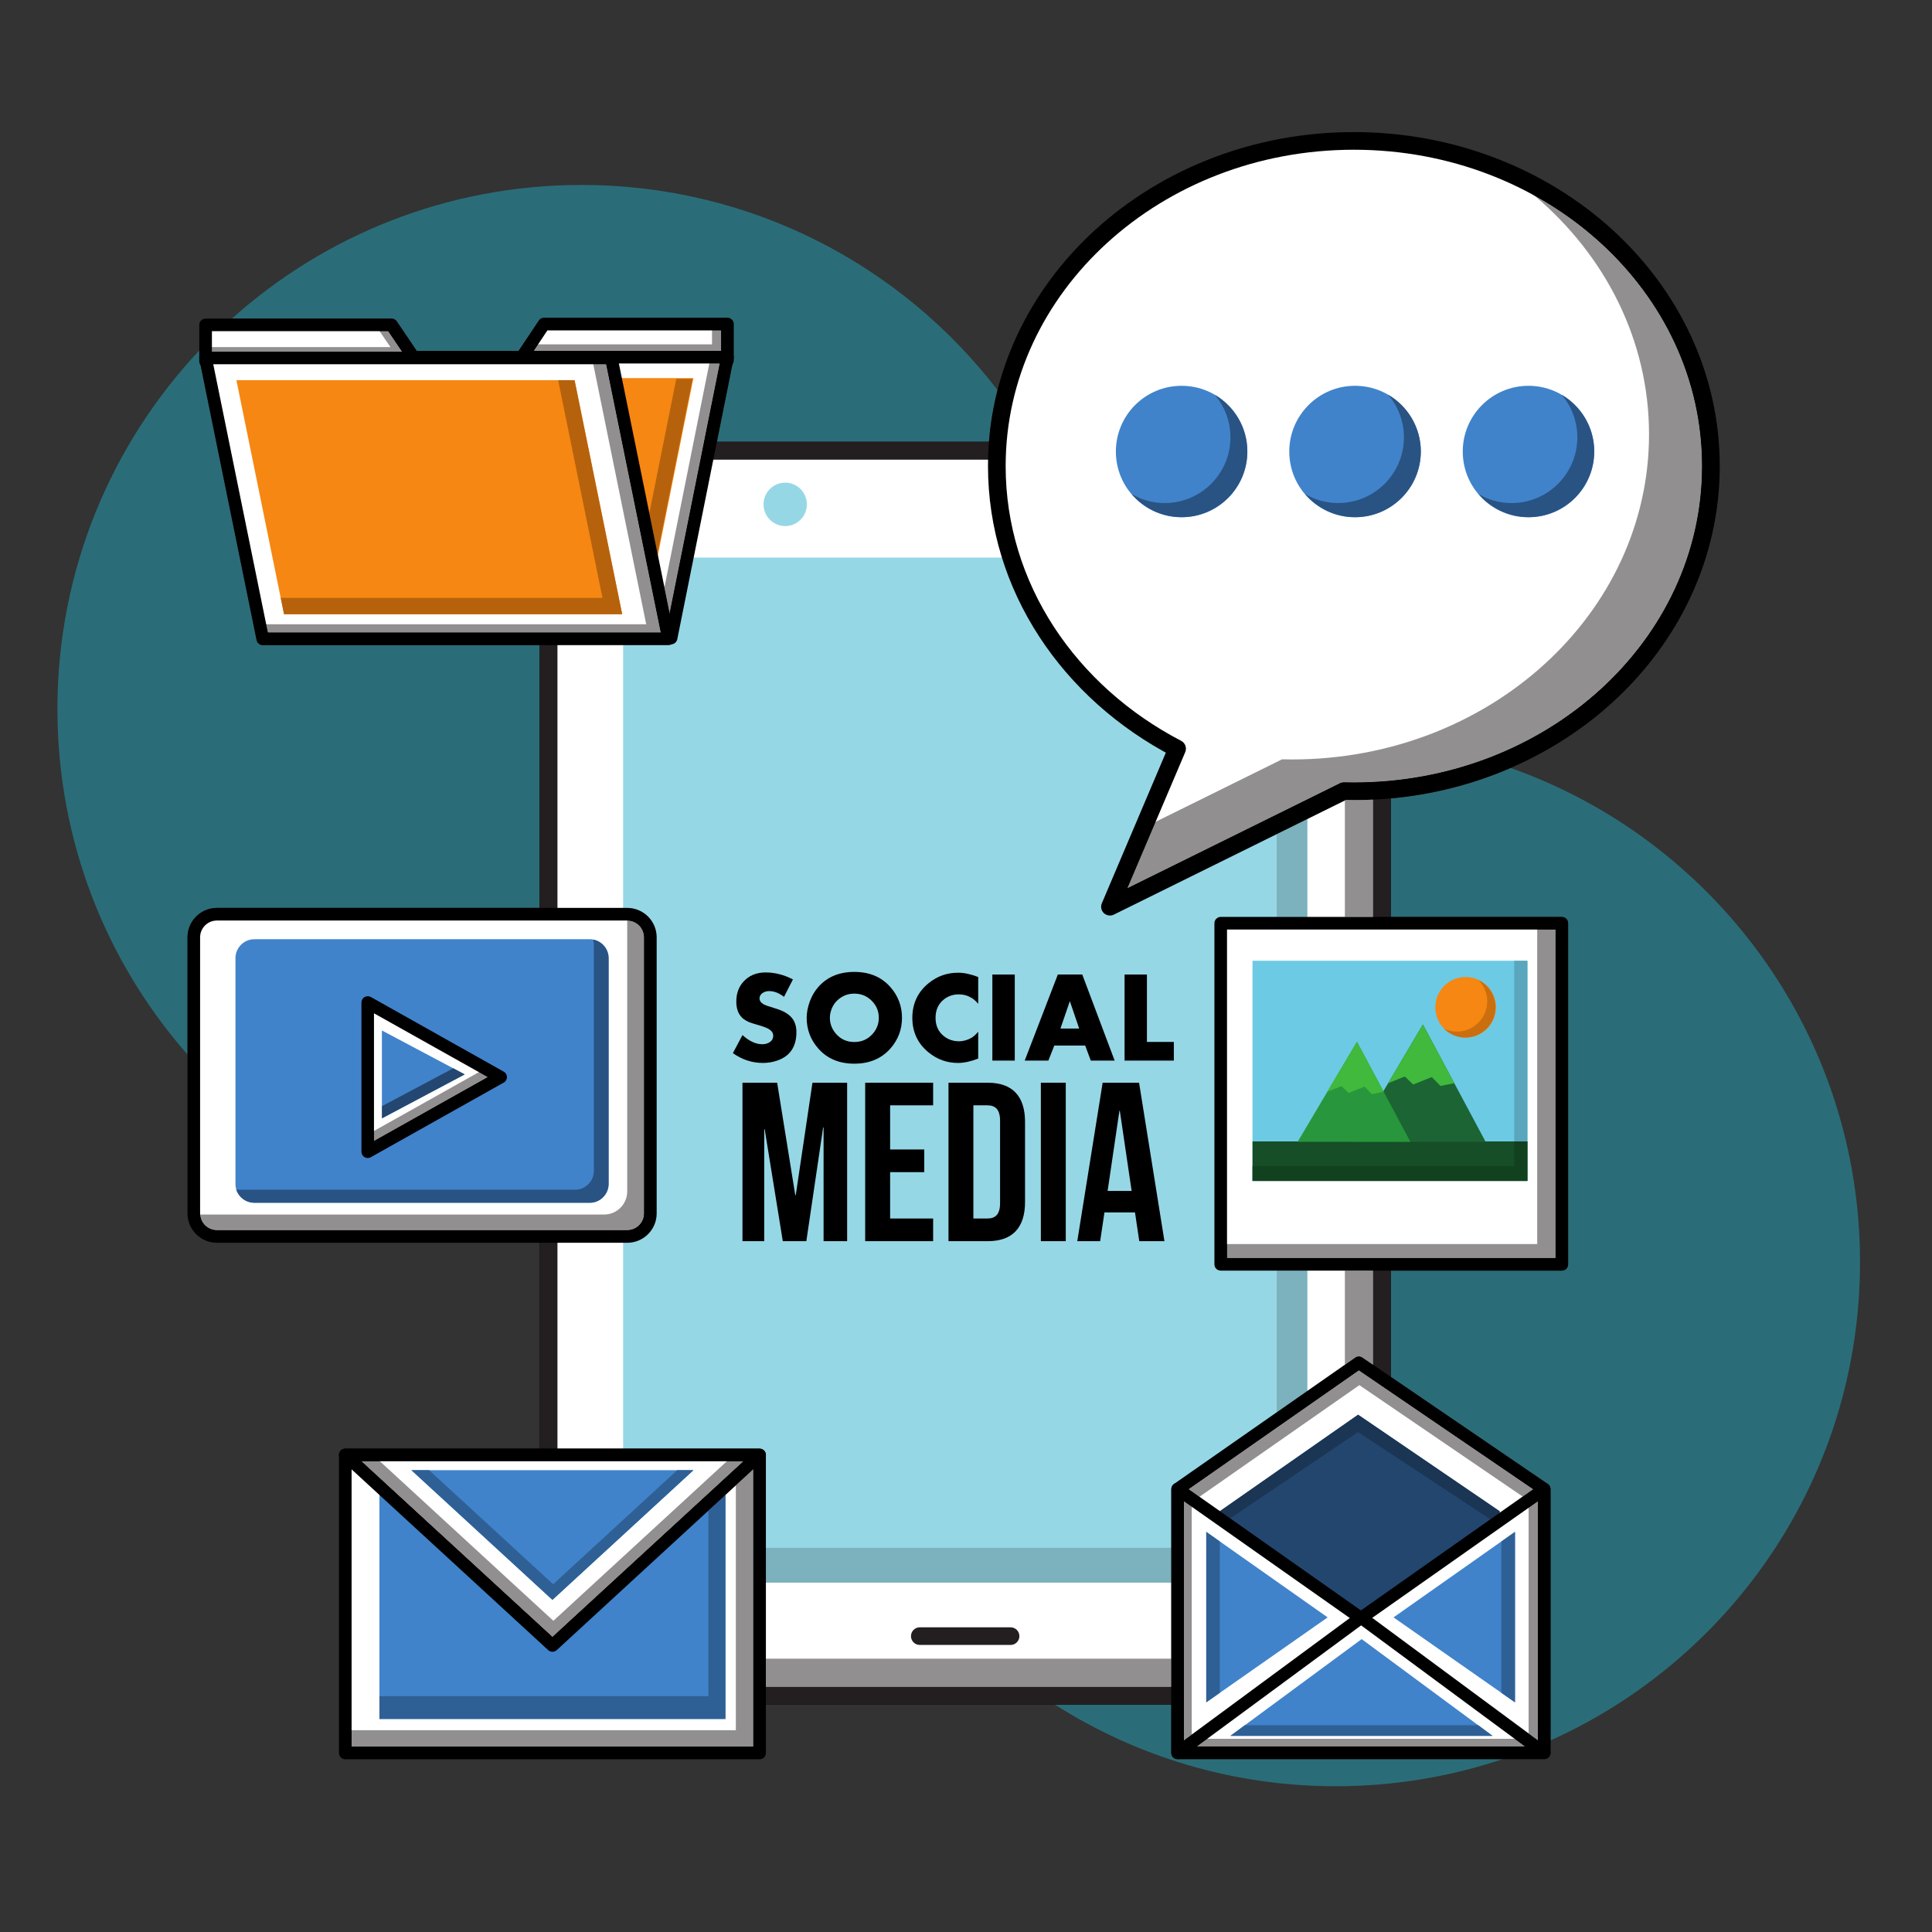 <?xml version="1.0" encoding="UTF-8"?>
<svg xmlns="http://www.w3.org/2000/svg" xmlns:xlink="http://www.w3.org/1999/xlink" width="150" zoomAndPan="magnify" viewBox="0 0 112.5 112.5" height="150" preserveAspectRatio="xMidYMid meet" version="1.0">
  <rect x="0" y="0" width="112.5" height="112.5" fill="#333333" stroke="none"/>
  <defs>
    <clipPath id="789284ad3e">
      <path d="M 3.199 10 L 59 10 L 59 62 L 3.199 62 Z M 3.199 10 " clip-rule="nonzero"></path>
    </clipPath>
    <clipPath id="d8fe310bf0">
      <path d="M 61 44 L 108.48 44 L 108.48 104.008 L 61 104.008 Z M 61 44 " clip-rule="nonzero"></path>
    </clipPath>
    <clipPath id="f3a41e366e">
      <path d="M 57 7.688 L 101 7.688 L 101 54 L 57 54 Z M 57 7.688 " clip-rule="nonzero"></path>
    </clipPath>
  </defs>
  <g clip-path="url(#789284ad3e)">
    <path fill="#2a6d78" d="M 10.918 61.406 C 6.203 56.035 3.344 48.992 3.344 41.285 C 3.344 33.207 6.48 25.867 11.605 20.406 L 11.605 20.812 C 11.602 20.836 11.602 20.855 11.605 20.875 L 11.605 21.035 C 11.605 21.117 11.629 21.195 11.68 21.258 L 14.941 37.27 C 14.977 37.441 15.125 37.566 15.301 37.566 L 31.426 37.566 L 31.426 52.867 L 12.633 52.867 C 11.688 52.867 10.918 53.633 10.918 54.582 L 10.918 61.406 M 57.586 25.727 L 41.742 25.727 L 42.648 21.211 C 42.699 21.145 42.723 21.07 42.723 20.988 L 42.723 20.828 C 42.727 20.809 42.727 20.789 42.723 20.77 L 42.723 18.871 C 42.723 18.773 42.688 18.68 42.617 18.613 C 42.547 18.543 42.453 18.504 42.359 18.504 L 31.68 18.504 C 31.555 18.504 31.441 18.566 31.375 18.668 L 30.199 20.43 L 24.266 20.43 L 23.105 18.711 C 23.035 18.613 22.922 18.551 22.801 18.551 L 13.504 18.551 C 18.906 13.711 26.039 10.77 33.863 10.77 C 43.73 10.77 52.508 15.449 58.086 22.715 C 57.836 23.691 57.668 24.695 57.586 25.727 " fill-opacity="1" fill-rule="nonzero"></path>
  </g>
  <g clip-path="url(#d8fe310bf0)">
    <path fill="#2a6d78" d="M 77.785 104.012 C 71.762 104.012 66.148 102.266 61.418 99.254 L 68.207 99.254 L 68.207 102.062 C 68.207 102.066 68.207 102.066 68.207 102.066 C 68.207 102.07 68.207 102.07 68.207 102.07 C 68.207 102.203 68.285 102.328 68.402 102.391 C 68.406 102.391 68.406 102.391 68.406 102.391 C 68.41 102.391 68.41 102.391 68.41 102.391 C 68.41 102.391 68.41 102.395 68.41 102.395 C 68.438 102.406 68.461 102.414 68.488 102.422 C 68.492 102.422 68.492 102.422 68.492 102.422 C 68.492 102.422 68.492 102.422 68.496 102.422 C 68.52 102.426 68.547 102.43 68.574 102.43 C 68.574 102.43 68.574 102.43 68.578 102.43 L 87.508 102.43 C 84.453 103.457 81.188 104.012 77.785 104.012 M 90.285 101.344 L 90.285 86.711 C 90.285 86.582 90.219 86.465 90.109 86.398 L 80.98 80.172 L 80.98 73.988 L 90.945 73.988 C 91.043 73.988 91.137 73.949 91.207 73.883 C 91.273 73.812 91.312 73.719 91.312 73.621 L 91.312 53.758 C 91.312 53.664 91.273 53.566 91.207 53.5 C 91.137 53.43 91.043 53.391 90.945 53.391 L 80.98 53.391 L 80.98 46.492 C 83.457 46.266 85.812 45.652 87.965 44.719 C 99.816 48.906 108.309 60.211 108.309 73.496 C 108.309 85.898 100.91 96.57 90.285 101.344 " fill-opacity="1" fill-rule="nonzero"></path>
  </g>
  <path fill="#ffffff" d="M 80.469 95.75 C 80.469 97.402 79.137 98.742 77.496 98.742 L 34.91 98.742 C 33.27 98.742 31.938 97.402 31.938 95.75 L 31.938 29.227 C 31.938 27.578 33.27 26.238 34.91 26.238 L 77.496 26.238 C 79.137 26.238 80.469 27.578 80.469 29.227 L 80.469 95.75 " fill-opacity="1" fill-rule="nonzero"></path>
  <path fill="#000000" d="M 80.469 95.75 L 79.953 95.75 C 79.953 96.438 79.68 97.055 79.234 97.504 C 78.789 97.953 78.176 98.227 77.496 98.227 L 34.91 98.227 C 34.23 98.227 33.621 97.953 33.172 97.504 C 32.727 97.055 32.453 96.438 32.453 95.75 L 32.453 29.227 C 32.453 28.543 32.727 27.926 33.172 27.477 C 33.621 27.027 34.23 26.754 34.91 26.754 L 77.496 26.754 C 78.176 26.754 78.789 27.027 79.234 27.477 C 79.68 27.926 79.953 28.543 79.953 29.227 L 79.953 95.75 L 80.98 95.75 L 80.98 29.227 C 80.98 27.297 79.422 25.727 77.496 25.727 L 34.91 25.727 C 32.98 25.727 31.426 27.297 31.426 29.227 L 31.426 95.75 C 31.426 96.715 31.816 97.594 32.445 98.227 C 33.074 98.863 33.949 99.254 34.91 99.254 L 77.496 99.254 C 79.422 99.254 80.98 97.688 80.98 95.75 L 80.469 95.75 " fill-opacity="1" fill-rule="nonzero"></path>
  <path fill="#918f8f" d="M 68.207 98.227 L 44.598 98.227 L 44.598 96.586 L 68.207 96.586 L 68.207 98.227 M 79.953 79.473 L 79.328 79.043 C 79.266 79.004 79.195 78.98 79.121 78.98 C 79.047 78.98 78.977 79.004 78.914 79.047 L 78.312 79.465 L 78.312 73.988 L 79.953 73.988 L 79.953 79.473 M 79.953 53.391 L 78.312 53.391 L 78.312 46.613 L 78.371 46.586 C 78.527 46.586 78.68 46.59 78.836 46.59 C 79.211 46.59 79.586 46.578 79.953 46.562 L 79.953 53.391 " fill-opacity="1" fill-rule="nonzero"></path>
  <path fill="#231f20" d="M 77.496 26.238 L 77.496 25.727 L 34.91 25.727 C 32.98 25.727 31.426 27.297 31.426 29.227 L 31.426 95.75 C 31.426 96.715 31.816 97.594 32.445 98.227 C 33.074 98.863 33.949 99.254 34.91 99.254 L 77.496 99.254 C 79.422 99.254 80.98 97.688 80.98 95.75 L 80.98 29.227 C 80.98 27.297 79.422 25.727 77.496 25.727 L 77.496 26.754 C 78.176 26.754 78.789 27.027 79.234 27.477 C 79.68 27.926 79.953 28.543 79.953 29.227 L 79.953 95.75 C 79.953 96.438 79.68 97.055 79.234 97.504 C 78.789 97.953 78.176 98.227 77.496 98.227 L 34.91 98.227 C 34.23 98.227 33.621 97.953 33.172 97.504 C 32.727 97.055 32.453 96.438 32.453 95.75 L 32.453 29.227 C 32.453 28.543 32.727 27.926 33.172 27.477 C 33.621 27.027 34.23 26.754 34.91 26.754 L 77.496 26.754 L 77.496 26.238 " fill-opacity="1" fill-rule="nonzero"></path>
  <path fill="#96d7e6" d="M 76.121 89.695 C 76.121 91.055 75.027 92.156 73.68 92.156 L 38.727 92.156 C 37.379 92.156 36.285 91.055 36.285 89.695 L 36.285 34.926 C 36.285 33.566 37.379 32.465 38.727 32.465 L 73.68 32.465 C 75.027 32.465 76.121 33.566 76.121 34.926 L 76.121 89.695 " fill-opacity="1" fill-rule="nonzero"></path>
  <path fill="#7cb1be" d="M 68.207 92.156 L 44.598 92.156 L 44.598 90.129 L 68.207 90.129 L 68.207 92.156 M 74.344 82.234 L 74.344 73.988 L 76.121 73.988 L 76.121 80.996 L 74.344 82.234 M 76.121 53.391 L 74.344 53.391 L 74.344 48.574 L 76.121 47.695 L 76.121 53.391 " fill-opacity="1" fill-rule="nonzero"></path>
  <path fill="#96d7e6" d="M 46.984 29.367 C 46.984 30.066 46.422 30.633 45.723 30.633 C 45.023 30.633 44.461 30.066 44.461 29.367 C 44.461 28.672 45.023 28.105 45.723 28.105 C 46.422 28.105 46.984 28.672 46.984 29.367 " fill-opacity="1" fill-rule="nonzero"></path>
  <path fill="#231f20" d="M 53.559 95.785 L 58.848 95.785 C 59.129 95.785 59.359 95.555 59.359 95.273 C 59.359 94.988 59.129 94.758 58.848 94.758 L 53.559 94.758 C 53.273 94.758 53.047 94.988 53.047 95.273 C 53.047 95.555 53.273 95.785 53.559 95.785 " fill-opacity="1" fill-rule="nonzero"></path>
  <path fill="#ffffff" d="M 78.836 8.207 C 67.352 8.207 58.047 16.684 58.047 27.141 C 58.047 34.188 62.273 40.332 68.543 43.594 L 64.633 52.797 L 78.258 46.066 C 78.449 46.074 78.645 46.074 78.836 46.074 C 90.316 46.074 99.625 37.598 99.625 27.141 C 99.625 16.684 90.316 8.207 78.836 8.207 " fill-opacity="1" fill-rule="nonzero"></path>
  <g clip-path="url(#f3a41e366e)">
    <path fill="#000000" d="M 78.836 8.207 L 78.836 7.691 C 72.969 7.691 67.648 9.859 63.789 13.371 C 59.93 16.883 57.531 21.758 57.531 27.141 C 57.531 30.766 58.621 34.164 60.512 37.066 C 62.402 39.969 65.094 42.379 68.305 44.051 L 68.543 43.594 L 68.07 43.395 L 64.16 52.598 C 64.074 52.793 64.125 53.023 64.277 53.172 C 64.434 53.316 64.668 53.355 64.859 53.258 L 78.484 46.527 L 78.258 46.066 L 78.246 46.582 C 78.441 46.586 78.637 46.59 78.836 46.59 C 84.703 46.59 90.023 44.422 93.883 40.91 C 97.742 37.398 100.141 32.523 100.141 27.141 C 100.141 21.758 97.742 16.883 93.883 13.371 C 90.023 9.859 84.703 7.691 78.836 7.691 L 78.836 8.719 C 84.449 8.719 89.523 10.793 93.191 14.133 C 96.855 17.473 99.109 22.066 99.109 27.141 C 99.109 32.215 96.855 36.809 93.191 40.148 C 89.523 43.488 84.449 45.562 78.836 45.562 C 78.648 45.562 78.461 45.559 78.27 45.555 C 78.188 45.551 78.105 45.57 78.031 45.605 L 65.645 51.723 L 69.016 43.797 C 69.121 43.547 69.016 43.262 68.777 43.137 C 65.719 41.547 63.164 39.254 61.371 36.508 C 59.582 33.758 58.559 30.559 58.559 27.141 C 58.559 22.066 60.812 17.473 64.48 14.133 C 68.148 10.793 73.223 8.719 78.836 8.719 L 78.836 8.207 " fill-opacity="1" fill-rule="nonzero"></path>
  </g>
  <path fill="#918f8f" d="M 65.645 51.723 L 67.289 47.855 L 74.656 44.215 C 74.848 44.219 75.039 44.223 75.234 44.223 C 86.715 44.223 96.023 35.746 96.023 25.289 C 96.023 19.793 93.449 14.844 89.344 11.383 C 90.746 12.156 92.039 13.082 93.191 14.133 C 96.855 17.473 99.109 22.066 99.109 27.141 C 99.109 32.215 96.855 36.809 93.191 40.148 C 89.523 43.488 84.449 45.562 78.836 45.562 C 78.648 45.562 78.461 45.559 78.27 45.555 C 78.266 45.555 78.262 45.555 78.258 45.555 C 78.176 45.555 78.102 45.57 78.031 45.605 L 65.645 51.723 " fill-opacity="1" fill-rule="nonzero"></path>
  <path fill="#000000" d="M 64.531 52.695 L 66.398 48.293 L 67.289 47.855 L 65.645 51.723 L 78.031 45.605 C 78.102 45.57 78.176 45.555 78.258 45.555 C 78.262 45.555 78.266 45.555 78.27 45.555 C 78.461 45.559 78.648 45.562 78.836 45.562 C 84.449 45.562 89.523 43.488 93.191 40.148 C 96.855 36.809 99.109 32.215 99.109 27.141 C 99.109 22.066 96.855 17.473 93.191 14.133 C 92.039 13.082 90.746 12.156 89.344 11.383 C 88.586 10.746 87.781 10.16 86.926 9.633 C 94.336 12.527 99.523 19.23 99.523 27.039 C 99.523 37.496 90.215 45.973 78.73 45.973 C 78.539 45.973 78.348 45.969 78.152 45.965 L 64.531 52.695 " fill-opacity="1" fill-rule="nonzero"></path>
  <path fill="#4083cb" d="M 72.633 26.293 C 72.633 28.41 70.918 30.121 68.805 30.121 C 66.688 30.121 64.977 28.41 64.977 26.293 C 64.977 24.18 66.688 22.465 68.805 22.465 C 70.918 22.465 72.633 24.18 72.633 26.293 " fill-opacity="1" fill-rule="nonzero"></path>
  <path fill="#a7a5a6" d="M 72.633 26.289 C 72.629 24.883 71.867 23.652 70.734 22.988 C 70.73 22.984 70.73 22.98 70.727 22.98 C 71.867 23.645 72.633 24.875 72.633 26.285 C 72.633 26.289 72.633 26.289 72.633 26.289 " fill-opacity="1" fill-rule="nonzero"></path>
  <path fill="#295383" d="M 68.805 30.113 C 67.641 30.113 66.598 29.59 65.895 28.77 C 66.461 29.102 67.117 29.293 67.82 29.293 C 69.934 29.293 71.648 27.578 71.648 25.465 C 71.648 24.52 71.305 23.656 70.734 22.988 C 71.867 23.652 72.629 24.883 72.633 26.289 C 72.629 28.402 70.918 30.113 68.805 30.113 " fill-opacity="1" fill-rule="nonzero"></path>
  <path fill="#4083cb" d="M 82.734 26.293 C 82.734 28.41 81.02 30.121 78.902 30.121 C 76.789 30.121 75.074 28.41 75.074 26.293 C 75.074 24.18 76.789 22.465 78.902 22.465 C 81.02 22.465 82.734 24.18 82.734 26.293 " fill-opacity="1" fill-rule="nonzero"></path>
  <path fill="#a7a5a6" d="M 82.734 26.289 C 82.73 24.883 81.969 23.652 80.836 22.988 C 80.832 22.984 80.828 22.98 80.828 22.98 C 81.965 23.645 82.734 24.875 82.734 26.285 C 82.734 26.289 82.734 26.289 82.734 26.289 " fill-opacity="1" fill-rule="nonzero"></path>
  <path fill="#295383" d="M 78.902 30.113 C 77.738 30.113 76.699 29.59 75.996 28.77 C 76.562 29.102 77.219 29.293 77.918 29.293 C 80.035 29.293 81.75 27.578 81.75 25.465 C 81.75 24.52 81.402 23.656 80.836 22.988 C 81.969 23.652 82.73 24.883 82.734 26.289 C 82.73 28.402 81.016 30.113 78.902 30.113 " fill-opacity="1" fill-rule="nonzero"></path>
  <path fill="#4083cb" d="M 92.832 26.293 C 92.832 28.41 91.117 30.121 89.004 30.121 C 86.891 30.121 85.176 28.41 85.176 26.293 C 85.176 24.18 86.891 22.465 89.004 22.465 C 91.117 22.465 92.832 24.18 92.832 26.293 " fill-opacity="1" fill-rule="nonzero"></path>
  <path fill="#a7a5a6" d="M 92.832 26.289 C 92.832 24.883 92.07 23.652 90.938 22.988 C 90.934 22.984 90.93 22.98 90.926 22.98 C 92.066 23.645 92.832 24.875 92.832 26.285 C 92.832 26.289 92.832 26.289 92.832 26.289 " fill-opacity="1" fill-rule="nonzero"></path>
  <path fill="#295383" d="M 89.004 30.113 C 87.84 30.113 86.797 29.59 86.094 28.77 C 86.66 29.102 87.316 29.293 88.02 29.293 C 90.133 29.293 91.848 27.578 91.848 25.465 C 91.848 24.52 91.504 23.656 90.938 22.988 C 92.07 23.652 92.832 24.883 92.832 26.289 C 92.828 28.402 91.117 30.113 89.004 30.113 " fill-opacity="1" fill-rule="nonzero"></path>
  <path fill="#ffffff" d="M 30.266 20.988 L 42.359 20.988 L 42.359 18.871 L 31.68 18.871 L 30.266 20.988 " fill-opacity="1" fill-rule="nonzero"></path>
  <path fill="#000000" d="M 30.266 20.988 L 30.266 21.355 L 42.359 21.355 C 42.453 21.355 42.547 21.316 42.617 21.25 C 42.688 21.18 42.723 21.086 42.723 20.988 L 42.723 18.871 C 42.723 18.773 42.688 18.68 42.617 18.613 C 42.547 18.543 42.453 18.504 42.359 18.504 L 31.68 18.504 C 31.555 18.504 31.441 18.566 31.375 18.668 L 29.961 20.785 C 29.887 20.898 29.879 21.043 29.941 21.16 C 30.008 21.281 30.133 21.355 30.266 21.355 L 30.266 20.988 L 30.574 21.191 L 31.875 19.238 L 41.992 19.238 L 41.992 20.621 L 30.266 20.621 L 30.266 20.988 L 30.574 21.191 L 30.266 20.988 " fill-opacity="1" fill-rule="nonzero"></path>
  <path fill="#918f8f" d="M 41.992 20.43 L 31.078 20.43 L 31.332 20.051 L 41.461 20.051 L 41.461 19.238 L 41.992 19.238 L 41.992 20.43 " fill-opacity="1" fill-rule="nonzero"></path>
  <path fill="#000000" d="M 42.281 20.43 L 41.992 20.43 L 41.992 19.238 L 41.461 19.238 L 41.461 18.797 L 42.281 18.797 L 42.281 20.43 M 31.078 20.43 L 30.516 20.43 L 30.766 20.051 L 31.332 20.051 L 31.078 20.43 " fill-opacity="1" fill-rule="nonzero"></path>
  <path fill="#ffffff" d="M 15.777 37.152 L 39.074 37.152 L 42.359 20.797 L 19.059 20.797 L 15.777 37.152 " fill-opacity="1" fill-rule="nonzero"></path>
  <path fill="#000000" d="M 15.777 37.152 L 15.777 37.52 L 39.074 37.52 C 39.25 37.52 39.402 37.395 39.438 37.223 L 42.719 20.871 C 42.738 20.762 42.711 20.648 42.641 20.566 C 42.574 20.48 42.469 20.43 42.359 20.43 L 19.059 20.43 C 18.887 20.43 18.734 20.555 18.699 20.727 L 15.418 37.078 C 15.395 37.188 15.422 37.297 15.492 37.383 C 15.562 37.469 15.668 37.52 15.777 37.52 L 15.777 37.152 L 16.137 37.223 L 19.359 21.164 L 41.91 21.164 L 38.777 36.785 L 15.777 36.785 L 15.777 37.152 L 16.137 37.223 L 15.777 37.152 " fill-opacity="1" fill-rule="nonzero"></path>
  <path fill="#918f8f" d="M 38.996 35.691 L 38.691 34.199 L 41.305 21.164 L 41.91 21.164 L 38.996 35.691 " fill-opacity="1" fill-rule="nonzero"></path>
  <path fill="#000000" d="M 39.129 36.348 L 38.996 35.691 L 41.91 21.164 L 41.305 21.164 L 41.391 20.746 L 42.258 20.746 L 39.129 36.348 " fill-opacity="1" fill-rule="nonzero"></path>
  <path fill="#f68712" d="M 15.777 37.152 L 37.34 37.152 L 40.379 22.016 L 18.816 22.016 L 15.777 37.152 " fill-opacity="1" fill-rule="nonzero"></path>
  <path fill="#b6620d" d="M 38.289 32.227 L 37.812 29.879 L 39.379 22.066 L 40.328 22.066 L 38.289 32.227 " fill-opacity="1" fill-rule="nonzero"></path>
  <path fill="#ffffff" d="M 24.23 21.035 L 11.973 21.035 L 11.973 18.918 L 22.801 18.918 L 24.23 21.035 " fill-opacity="1" fill-rule="nonzero"></path>
  <path fill="#000000" d="M 24.23 21.035 L 24.23 20.668 L 12.34 20.668 L 12.34 19.285 L 22.605 19.285 L 23.93 21.242 L 24.23 21.035 L 24.23 20.668 L 24.23 21.035 L 24.535 20.828 L 23.105 18.711 C 23.035 18.613 22.922 18.551 22.801 18.551 L 11.973 18.551 C 11.875 18.551 11.781 18.59 11.711 18.66 C 11.645 18.727 11.605 18.82 11.605 18.918 L 11.605 21.035 C 11.605 21.133 11.645 21.227 11.711 21.297 C 11.781 21.363 11.875 21.402 11.973 21.402 L 24.23 21.402 C 24.367 21.402 24.492 21.328 24.555 21.207 C 24.621 21.086 24.613 20.945 24.535 20.828 L 24.23 21.035 " fill-opacity="1" fill-rule="nonzero"></path>
  <path fill="#918f8f" d="M 23.41 20.477 L 12.34 20.477 L 12.34 20.211 L 22.734 20.211 L 22.105 19.285 L 22.605 19.285 L 23.41 20.477 " fill-opacity="1" fill-rule="nonzero"></path>
  <path fill="#000000" d="M 11.934 20.48 L 11.934 20.211 L 12.34 20.211 L 12.34 20.477 L 11.969 20.477 C 11.957 20.477 11.945 20.48 11.934 20.48 M 23.941 20.477 L 23.41 20.477 L 22.605 19.285 L 22.105 19.285 L 21.73 18.73 L 22.762 18.73 L 23.941 20.477 " fill-opacity="1" fill-rule="nonzero"></path>
  <path fill="#ffffff" d="M 38.926 37.199 L 15.301 37.199 L 11.969 20.844 L 35.598 20.844 L 38.926 37.199 " fill-opacity="1" fill-rule="nonzero"></path>
  <path fill="#000000" d="M 38.926 37.199 L 38.926 36.832 L 15.598 36.832 L 12.418 21.211 L 35.297 21.211 L 38.566 37.27 L 38.926 37.199 L 38.926 36.832 L 38.926 37.199 L 39.285 37.125 L 35.957 20.77 C 35.922 20.602 35.77 20.477 35.598 20.477 L 11.969 20.477 C 11.859 20.477 11.754 20.527 11.688 20.613 C 11.617 20.699 11.59 20.809 11.609 20.918 L 14.941 37.27 C 14.977 37.441 15.125 37.566 15.301 37.566 L 38.926 37.566 C 39.035 37.566 39.141 37.516 39.211 37.43 C 39.281 37.344 39.309 37.234 39.285 37.125 L 38.926 37.199 " fill-opacity="1" fill-rule="nonzero"></path>
  <path fill="#918f8f" d="M 38.477 36.832 L 15.598 36.832 L 15.5 36.352 L 37.629 36.352 L 34.547 21.211 L 35.297 21.211 L 38.477 36.832 " fill-opacity="1" fill-rule="nonzero"></path>
  <path fill="#000000" d="M 38.824 37.297 L 15.199 37.297 L 15.008 36.352 L 15.5 36.352 L 15.598 36.832 L 38.477 36.832 L 35.297 21.211 L 34.547 21.211 L 34.492 20.945 L 35.496 20.945 L 38.824 37.297 " fill-opacity="1" fill-rule="nonzero"></path>
  <path fill="#f68712" d="M 36.23 35.766 L 16.539 35.766 L 13.766 22.137 L 33.457 22.137 L 36.23 35.766 " fill-opacity="1" fill-rule="nonzero"></path>
  <path fill="#b6620d" d="M 36.23 35.766 L 16.539 35.766 L 16.348 34.816 L 35.082 34.816 L 32.5 22.137 L 33.457 22.137 L 36.23 35.766 " fill-opacity="1" fill-rule="nonzero"></path>
  <path fill="#ffffff" d="M 89.918 102.062 L 68.574 102.062 L 68.574 86.711 L 79.121 79.348 L 89.918 86.711 L 89.918 102.062 " fill-opacity="1" fill-rule="nonzero"></path>
  <path fill="#000000" d="M 89.918 102.062 L 89.918 101.695 L 68.941 101.695 L 68.941 86.902 L 79.125 79.793 L 89.551 86.906 L 89.551 102.062 L 89.918 102.062 L 89.918 101.695 L 89.918 102.062 L 90.281 102.062 L 90.281 86.711 C 90.281 86.59 90.223 86.477 90.125 86.41 L 79.328 79.043 C 79.203 78.957 79.039 78.957 78.914 79.047 L 68.363 86.41 C 68.266 86.48 68.207 86.59 68.207 86.711 L 68.207 102.062 C 68.207 102.16 68.246 102.254 68.312 102.324 C 68.383 102.391 68.477 102.43 68.574 102.43 L 89.918 102.43 C 90.012 102.43 90.109 102.391 90.176 102.324 C 90.242 102.254 90.281 102.16 90.281 102.062 L 89.918 102.062 " fill-opacity="1" fill-rule="nonzero"></path>
  <path fill="#918f8f" d="M 69.844 87.156 L 69.211 86.715 L 79.125 79.793 L 89.273 86.715 L 88.668 87.145 L 79.156 80.656 L 69.844 87.156 " fill-opacity="1" fill-rule="nonzero"></path>
  <path fill="#000000" d="M 89.273 86.715 L 79.125 79.793 L 69.211 86.715 L 68.91 86.5 L 79.156 79.348 L 89.609 86.48 L 89.273 86.715 " fill-opacity="1" fill-rule="nonzero"></path>
  <path fill="#23466f" d="M 87.324 99.723 L 71.027 99.723 L 71.027 88 L 79.082 82.379 L 87.324 88 L 87.324 99.723 " fill-opacity="1" fill-rule="nonzero"></path>
  <path fill="#bdbcbd" d="M 87.324 88.09 L 87.324 88 L 79.082 82.379 L 87.324 88 L 87.324 88.09 M 71.035 87.996 L 74.285 85.727 L 71.035 87.996 " fill-opacity="1" fill-rule="nonzero"></path>
  <path fill="#1b3555" d="M 86.781 88.469 L 79.078 83.387 L 71.633 88.418 L 71.035 87.996 L 74.285 85.727 L 79.082 82.379 L 87.324 88 L 87.324 88.09 L 86.781 88.469 " fill-opacity="1" fill-rule="nonzero"></path>
  <path fill="#ffffff" d="M 68.574 102.062 L 68.574 86.711 L 79.512 94.41 L 68.574 102.062 " fill-opacity="1" fill-rule="nonzero"></path>
  <path fill="#000000" d="M 68.574 102.062 L 68.941 102.062 L 68.941 87.418 L 78.871 94.41 L 68.363 101.762 L 68.574 102.062 L 68.941 102.062 L 68.574 102.062 L 68.785 102.363 L 79.723 94.711 C 79.816 94.641 79.879 94.531 79.879 94.41 C 79.879 94.293 79.82 94.18 79.723 94.109 L 68.785 86.41 C 68.672 86.332 68.527 86.324 68.402 86.387 C 68.281 86.449 68.207 86.574 68.207 86.711 L 68.207 102.062 C 68.207 102.199 68.281 102.324 68.402 102.391 C 68.523 102.453 68.672 102.441 68.785 102.363 L 68.574 102.062 " fill-opacity="1" fill-rule="nonzero"></path>
  <path fill="#ffffff" d="M 89.918 102.062 L 89.918 86.711 L 78.98 94.41 L 89.918 102.062 " fill-opacity="1" fill-rule="nonzero"></path>
  <path fill="#000000" d="M 89.918 102.062 L 90.285 102.062 L 90.285 86.711 C 90.285 86.574 90.207 86.449 90.086 86.387 C 89.965 86.324 89.816 86.332 89.707 86.41 L 78.77 94.109 C 78.672 94.18 78.613 94.293 78.613 94.41 C 78.613 94.531 78.672 94.641 78.77 94.711 L 89.707 102.363 C 89.82 102.441 89.965 102.453 90.086 102.391 C 90.207 102.324 90.285 102.199 90.285 102.062 L 89.918 102.062 L 90.129 101.762 L 79.617 94.41 L 89.551 87.418 L 89.551 102.062 L 89.918 102.062 L 90.129 101.762 L 89.918 102.062 " fill-opacity="1" fill-rule="nonzero"></path>
  <path fill="#918f8f" d="M 89.551 101.336 L 89.012 100.938 L 89.012 87.797 L 89.551 87.418 L 89.551 101.336 " fill-opacity="1" fill-rule="nonzero"></path>
  <path fill="#000000" d="M 89.836 101.551 L 89.551 101.336 L 89.551 87.418 L 89.012 87.797 L 89.012 87.234 L 89.836 86.656 L 89.836 101.551 " fill-opacity="1" fill-rule="nonzero"></path>
  <path fill="#918f8f" d="M 68.941 101.336 L 68.941 87.418 L 69.395 87.738 L 69.395 101.004 L 68.941 101.336 " fill-opacity="1" fill-rule="nonzero"></path>
  <path fill="#000000" d="M 68.57 101.609 L 68.57 86.723 L 69.395 87.305 L 69.395 87.738 L 68.941 87.418 L 68.941 101.336 L 68.57 101.609 " fill-opacity="1" fill-rule="nonzero"></path>
  <path fill="#ffffff" d="M 89.918 102.062 L 68.574 102.062 L 79.258 94.188 L 89.918 102.062 " fill-opacity="1" fill-rule="nonzero"></path>
  <path fill="#000000" d="M 89.918 102.062 L 89.918 101.695 L 69.691 101.695 L 79.258 94.645 L 89.699 102.359 L 89.918 102.062 L 89.918 101.695 L 89.918 102.062 L 90.137 101.77 L 79.477 93.891 C 79.348 93.797 79.172 93.797 79.043 93.891 L 68.355 101.77 C 68.227 101.863 68.176 102.027 68.227 102.18 C 68.273 102.328 68.414 102.43 68.574 102.43 L 89.918 102.43 C 90.074 102.43 90.215 102.328 90.266 102.18 C 90.316 102.027 90.262 101.863 90.137 101.77 L 89.918 102.062 " fill-opacity="1" fill-rule="nonzero"></path>
  <path fill="#918f8f" d="M 88.801 101.695 L 69.691 101.695 L 70.297 101.25 L 88.195 101.25 L 88.801 101.695 " fill-opacity="1" fill-rule="nonzero"></path>
  <path fill="#000000" d="M 89.758 102.008 L 68.414 102.008 L 69.441 101.25 L 70.297 101.25 L 69.691 101.695 L 88.801 101.695 L 88.195 101.25 L 88.73 101.25 L 89.758 102.008 " fill-opacity="1" fill-rule="nonzero"></path>
  <path fill="#4083cb" d="M 88.219 99.129 L 88.219 89.199 L 81.145 94.18 L 88.219 99.129 " fill-opacity="1" fill-rule="nonzero"></path>
  <path fill="#bdbcbd" d="M 87.422 89.762 L 87.422 89.754 L 88.215 89.195 L 88.215 89.203 L 87.422 89.762 " fill-opacity="1" fill-rule="nonzero"></path>
  <path fill="#2f6095" d="M 88.215 99.125 L 87.422 98.57 L 87.422 89.762 L 88.215 89.203 L 88.215 99.125 " fill-opacity="1" fill-rule="nonzero"></path>
  <path fill="#4083cb" d="M 70.238 99.129 L 70.238 89.199 L 77.309 94.18 L 70.238 99.129 " fill-opacity="1" fill-rule="nonzero"></path>
  <path fill="#bdbcbd" d="M 71.031 89.762 L 70.242 89.203 L 70.242 89.195 L 71.031 89.754 L 71.031 89.762 " fill-opacity="1" fill-rule="nonzero"></path>
  <path fill="#2f6095" d="M 70.242 99.125 L 70.242 89.203 L 71.031 89.762 L 71.031 98.57 L 70.242 99.125 " fill-opacity="1" fill-rule="nonzero"></path>
  <path fill="#4083cb" d="M 86.91 101.078 L 71.648 101.078 L 79.289 95.445 L 86.91 101.078 " fill-opacity="1" fill-rule="nonzero"></path>
  <path fill="#bdbcbd" d="M 86.91 101.078 L 86.074 100.457 L 86.91 101.078 " fill-opacity="1" fill-rule="nonzero"></path>
  <path fill="#2f6095" d="M 86.91 101.078 L 71.648 101.078 L 72.488 100.457 L 86.074 100.457 L 86.91 101.078 " fill-opacity="1" fill-rule="nonzero"></path>
  <path fill="#ffffff" d="M 20.105 102.074 L 44.23 102.074 L 44.23 84.723 L 20.105 84.723 Z M 20.105 102.074 " fill-opacity="1" fill-rule="nonzero"></path>
  <path fill="#000000" d="M 44.23 102.074 L 44.23 101.707 L 20.473 101.707 L 20.473 85.09 L 43.863 85.09 L 43.863 102.074 L 44.23 102.074 L 44.23 101.707 L 44.23 102.074 L 44.598 102.074 L 44.598 84.723 C 44.598 84.625 44.559 84.531 44.492 84.461 C 44.422 84.395 44.328 84.355 44.23 84.355 L 20.105 84.355 C 20.008 84.355 19.914 84.395 19.844 84.461 C 19.777 84.531 19.738 84.625 19.738 84.723 L 19.738 102.074 C 19.738 102.172 19.777 102.266 19.844 102.336 C 19.914 102.402 20.008 102.441 20.105 102.441 L 44.23 102.441 C 44.328 102.441 44.422 102.402 44.492 102.336 C 44.559 102.266 44.598 102.172 44.598 102.074 L 44.23 102.074 " fill-opacity="1" fill-rule="nonzero"></path>
  <path fill="#918f8f" d="M 43.863 101.707 L 20.473 101.707 L 20.473 100.75 L 42.848 100.75 L 42.848 86.488 L 43.863 85.559 L 43.863 101.707 " fill-opacity="1" fill-rule="nonzero"></path>
  <path fill="#000000" d="M 44.176 102.02 L 20.051 102.02 L 20.051 100.75 L 20.473 100.75 L 20.473 101.707 L 43.863 101.707 L 43.863 85.559 L 44.176 85.27 L 44.176 102.02 " fill-opacity="1" fill-rule="nonzero"></path>
  <path fill="#4083cb" d="M 22.094 100.094 L 42.242 100.094 L 42.242 86.152 L 22.094 86.152 Z M 22.094 100.094 " fill-opacity="1" fill-rule="nonzero"></path>
  <path fill="#2f6095" d="M 42.242 100.094 L 22.094 100.094 L 22.094 98.766 L 41.25 98.766 L 41.25 87.965 L 42.242 87.051 L 42.242 100.094 " fill-opacity="1" fill-rule="nonzero"></path>
  <path fill="#ffffff" d="M 32.168 95.816 L 20.105 84.723 L 44.23 84.723 L 32.168 95.816 " fill-opacity="1" fill-rule="nonzero"></path>
  <path fill="#000000" d="M 32.168 95.816 L 32.418 95.547 L 21.047 85.09 L 43.289 85.09 L 31.922 95.547 L 32.168 95.816 L 32.418 95.547 L 32.168 95.816 L 32.418 96.086 L 44.48 84.992 C 44.59 84.891 44.629 84.727 44.574 84.59 C 44.52 84.449 44.383 84.355 44.23 84.355 L 20.105 84.355 C 19.953 84.355 19.816 84.449 19.762 84.59 C 19.707 84.727 19.746 84.891 19.855 84.992 L 31.922 96.086 C 32.059 96.215 32.277 96.215 32.418 96.086 L 32.168 95.816 " fill-opacity="1" fill-rule="nonzero"></path>
  <path fill="#918f8f" d="M 32.168 95.316 L 21.047 85.09 L 22.121 85.09 L 32.223 94.379 L 42.324 85.09 L 43.289 85.09 L 32.168 95.316 " fill-opacity="1" fill-rule="nonzero"></path>
  <path fill="#000000" d="M 32.223 95.707 L 20.16 84.609 L 21.602 84.609 L 22.121 85.09 L 21.047 85.09 L 32.168 95.316 L 43.289 85.09 L 42.324 85.09 L 42.844 84.609 L 44.285 84.609 L 32.223 95.707 " fill-opacity="1" fill-rule="nonzero"></path>
  <path fill="#4083cb" d="M 32.168 93.16 L 23.957 85.609 L 40.379 85.609 L 32.168 93.16 " fill-opacity="1" fill-rule="nonzero"></path>
  <path fill="#2f6095" d="M 32.168 93.16 L 23.957 85.609 L 24.988 85.609 L 32.211 92.25 L 39.43 85.609 L 40.379 85.609 L 32.168 93.16 " fill-opacity="1" fill-rule="nonzero"></path>
  <path fill="#ffffff" d="M 71.082 73.621 L 90.945 73.621 L 90.945 53.758 L 71.082 53.758 Z M 71.082 73.621 " fill-opacity="1" fill-rule="nonzero"></path>
  <path fill="#000000" d="M 90.945 73.621 L 90.945 73.254 L 71.449 73.254 L 71.449 54.125 L 90.578 54.125 L 90.578 73.621 L 90.945 73.621 L 90.945 73.254 L 90.945 73.621 L 91.312 73.621 L 91.312 53.758 C 91.312 53.664 91.273 53.566 91.207 53.5 C 91.137 53.43 91.043 53.391 90.945 53.391 L 71.082 53.391 C 70.984 53.391 70.891 53.43 70.824 53.5 C 70.754 53.566 70.715 53.66 70.715 53.758 L 70.715 73.621 C 70.715 73.719 70.754 73.812 70.824 73.883 C 70.891 73.949 70.984 73.988 71.082 73.988 L 90.945 73.988 C 91.043 73.988 91.137 73.949 91.207 73.883 C 91.273 73.812 91.312 73.719 91.312 73.621 L 90.945 73.621 " fill-opacity="1" fill-rule="nonzero"></path>
  <path fill="#918f8f" d="M 90.578 73.254 L 71.449 73.254 L 71.449 72.441 L 89.512 72.441 L 89.512 54.125 L 90.578 54.125 L 90.578 73.254 " fill-opacity="1" fill-rule="nonzero"></path>
  <path fill="#000000" d="M 90.793 73.723 L 70.93 73.723 L 70.93 72.441 L 71.449 72.441 L 71.449 73.254 L 90.578 73.254 L 90.578 54.125 L 89.512 54.125 L 89.512 53.863 L 90.793 53.863 L 90.793 73.723 " fill-opacity="1" fill-rule="nonzero"></path>
  <path fill="#6ccae4" d="M 72.934 68.766 L 88.941 68.766 L 88.941 55.945 L 72.934 55.945 Z M 72.934 68.766 " fill-opacity="1" fill-rule="nonzero"></path>
  <path fill="#164e27" d="M 72.934 68.766 L 88.941 68.766 L 88.941 66.465 L 72.934 66.465 Z M 72.934 68.766 " fill-opacity="1" fill-rule="nonzero"></path>
  <path fill="#f68712" d="M 87.109 58.652 C 87.109 59.629 86.316 60.418 85.344 60.418 C 84.367 60.418 83.578 59.629 83.578 58.652 C 83.578 57.68 84.367 56.891 85.344 56.891 C 86.316 56.891 87.109 57.68 87.109 58.652 " fill-opacity="1" fill-rule="nonzero"></path>
  <path fill="#59a6bd" d="M 85.316 60.418 C 84.824 60.418 84.379 60.215 84.059 59.891 C 84.074 59.898 84.094 59.906 84.109 59.914 C 84.422 60.219 84.848 60.41 85.32 60.418 C 85.32 60.418 85.316 60.418 85.316 60.418 " fill-opacity="1" fill-rule="nonzero"></path>
  <path fill="#cb6e0e" d="M 85.32 60.418 C 84.848 60.41 84.422 60.219 84.109 59.914 C 84.332 60.016 84.578 60.07 84.836 60.07 C 85.812 60.07 86.602 59.281 86.602 58.305 C 86.602 57.824 86.406 57.387 86.094 57.07 C 86.68 57.355 87.082 57.957 87.082 58.652 C 87.082 59.629 86.293 60.418 85.32 60.418 " fill-opacity="1" fill-rule="nonzero"></path>
  <path fill="#1c6434" d="M 86.508 66.488 L 78.809 66.488 L 82.855 59.656 Z M 86.508 66.488 " fill-opacity="1" fill-rule="nonzero"></path>
  <path fill="#40b93c" d="M 84.684 63.074 L 82.855 59.656 L 80.832 63.074 L 81.801 62.684 L 82.289 63.152 L 83.371 62.719 L 83.879 63.234 L 84.684 63.074 " fill-opacity="1" fill-rule="nonzero"></path>
  <path fill="#27963c" d="M 82.129 66.488 L 75.562 66.488 L 79.016 60.664 Z M 82.129 66.488 " fill-opacity="1" fill-rule="nonzero"></path>
  <path fill="#40b93c" d="M 80.57 63.574 L 79.016 60.664 L 77.289 63.574 L 78.113 63.246 L 78.531 63.645 L 79.453 63.277 L 79.887 63.715 L 80.57 63.574 " fill-opacity="1" fill-rule="nonzero"></path>
  <path fill="#59a6bd" d="M 88.172 66.465 L 88.941 66.465 L 88.941 55.945 L 88.172 55.945 Z M 88.172 66.465 " fill-opacity="1" fill-rule="nonzero"></path>
  <path fill="#124120" d="M 88.941 68.766 L 72.934 68.766 L 72.934 67.895 L 88.172 67.895 L 88.172 66.465 L 88.941 66.465 L 88.941 68.766 " fill-opacity="1" fill-rule="nonzero"></path>
  <path fill="#ffffff" d="M 37.871 70.656 C 37.871 71.398 37.266 72 36.523 72 L 12.633 72 C 11.887 72 11.285 71.398 11.285 70.656 L 11.285 54.582 C 11.285 53.836 11.887 53.234 12.633 53.234 L 36.523 53.234 C 37.266 53.234 37.871 53.836 37.871 54.582 L 37.871 70.656 " fill-opacity="1" fill-rule="nonzero"></path>
  <path fill="#000000" d="M 37.871 70.656 L 37.504 70.656 C 37.504 70.926 37.395 71.168 37.215 71.348 C 37.035 71.523 36.793 71.633 36.523 71.633 L 12.633 71.633 C 12.359 71.633 12.117 71.523 11.938 71.348 C 11.762 71.168 11.652 70.926 11.652 70.656 L 11.652 54.582 C 11.652 54.039 12.09 53.602 12.633 53.602 L 36.523 53.602 C 37.062 53.602 37.504 54.039 37.504 54.582 L 37.504 70.656 L 38.238 70.656 L 38.238 54.582 C 38.238 53.633 37.469 52.867 36.523 52.867 L 12.633 52.867 C 11.688 52.867 10.918 53.633 10.918 54.582 L 10.918 70.656 C 10.918 71.602 11.688 72.367 12.633 72.367 L 36.523 72.367 C 37.469 72.367 38.238 71.602 38.238 70.656 L 37.871 70.656 " fill-opacity="1" fill-rule="nonzero"></path>
  <path fill="#918f8f" d="M 36.523 71.633 L 12.633 71.633 C 12.359 71.633 12.117 71.523 11.938 71.348 C 11.777 71.184 11.672 70.969 11.656 70.723 L 35.176 70.723 C 35.918 70.723 36.523 70.121 36.523 69.375 L 36.523 53.602 C 37.062 53.602 37.504 54.039 37.504 54.582 L 37.504 70.656 C 37.504 70.926 37.395 71.168 37.215 71.348 C 37.035 71.523 36.793 71.633 36.523 71.633 " fill-opacity="1" fill-rule="nonzero"></path>
  <path fill="#000000" d="M 36.457 71.934 L 12.566 71.934 C 11.867 71.934 11.293 71.402 11.223 70.719 L 11.285 70.723 L 11.656 70.723 C 11.672 70.969 11.777 71.184 11.938 71.348 C 12.117 71.523 12.359 71.633 12.633 71.633 L 36.523 71.633 C 36.793 71.633 37.035 71.523 37.215 71.348 C 37.395 71.168 37.504 70.926 37.504 70.656 L 37.504 54.582 C 37.504 54.039 37.062 53.602 36.523 53.602 L 36.523 53.301 C 36.523 53.258 36.52 53.211 36.516 53.168 C 37.23 53.199 37.805 53.789 37.805 54.512 L 37.805 70.586 C 37.805 71.332 37.199 71.934 36.457 71.934 " fill-opacity="1" fill-rule="nonzero"></path>
  <path fill="#4083cb" d="M 35.445 68.938 C 35.445 69.543 34.953 70.035 34.344 70.035 L 14.812 70.035 C 14.203 70.035 13.711 69.543 13.711 68.938 L 13.711 55.793 C 13.711 55.188 14.203 54.691 14.812 54.691 L 34.344 54.691 C 34.953 54.691 35.445 55.188 35.445 55.793 L 35.445 68.938 " fill-opacity="1" fill-rule="nonzero"></path>
  <path fill="#a7a5a6" d="M 34.332 70.039 L 14.801 70.039 C 14.305 70.039 13.883 69.711 13.746 69.258 C 13.75 69.258 13.754 69.258 13.758 69.258 C 13.898 69.711 14.316 70.035 14.812 70.035 L 34.344 70.035 C 34.434 70.035 34.523 70.027 34.609 70.004 C 34.523 70.027 34.43 70.039 34.332 70.039 " fill-opacity="1" fill-rule="nonzero"></path>
  <path fill="#295383" d="M 34.344 70.035 L 14.812 70.035 C 14.316 70.035 13.898 69.711 13.758 69.258 C 13.82 69.27 13.883 69.277 13.949 69.277 L 33.48 69.277 C 34.09 69.277 34.582 68.785 34.582 68.176 L 34.582 55.035 C 34.582 54.922 34.562 54.816 34.535 54.715 C 35.047 54.809 35.434 55.258 35.434 55.797 L 35.434 68.938 C 35.434 69.449 35.082 69.883 34.609 70.004 C 34.523 70.027 34.434 70.035 34.344 70.035 " fill-opacity="1" fill-rule="nonzero"></path>
  <path fill="#ffffff" d="M 21.414 67.062 L 21.414 58.375 L 29.152 62.719 L 21.414 67.062 " fill-opacity="1" fill-rule="nonzero"></path>
  <path fill="#000000" d="M 21.414 67.062 L 21.777 67.062 L 21.777 59.004 L 28.402 62.719 L 21.234 66.746 L 21.414 67.062 L 21.777 67.062 L 21.414 67.062 L 21.594 67.383 L 29.332 63.039 C 29.449 62.977 29.52 62.852 29.52 62.719 C 29.52 62.59 29.449 62.465 29.332 62.402 L 21.594 58.055 C 21.477 57.992 21.34 57.996 21.227 58.059 C 21.113 58.125 21.047 58.246 21.047 58.375 L 21.047 67.062 C 21.047 67.195 21.113 67.316 21.227 67.383 C 21.34 67.445 21.477 67.449 21.594 67.383 L 21.414 67.062 " fill-opacity="1" fill-rule="nonzero"></path>
  <path fill="#918f8f" d="M 21.777 66.438 L 21.777 65.855 L 27.887 62.43 L 28.402 62.719 L 21.777 66.438 " fill-opacity="1" fill-rule="nonzero"></path>
  <path fill="#000000" d="M 21.422 67.062 L 21.422 66.055 L 21.777 65.855 L 21.777 66.438 L 28.402 62.719 L 27.887 62.43 L 28.266 62.215 L 29.164 62.719 L 21.422 67.062 " fill-opacity="1" fill-rule="nonzero"></path>
  <path fill="#4083cb" d="M 22.238 65.121 L 22.238 60.004 L 27.059 62.562 L 22.238 65.121 " fill-opacity="1" fill-rule="nonzero"></path>
  <path fill="#918f8f" d="M 22.246 65.121 L 22.246 65.117 L 27.059 62.562 L 26.391 62.207 L 26.395 62.207 L 27.066 62.562 L 22.246 65.121 " fill-opacity="1" fill-rule="nonzero"></path>
  <path fill="#234770" d="M 22.246 65.117 L 22.246 64.41 L 26.391 62.207 L 27.059 62.562 L 22.246 65.117 " fill-opacity="1" fill-rule="nonzero"></path>
  <path fill="#000000" d="M 46.309 69.598 L 46.336 69.598 L 47.309 63.047 L 49.328 63.047 L 49.328 72.273 L 47.957 72.273 L 47.957 65.656 L 47.93 65.656 L 46.953 72.273 L 45.582 72.273 L 44.527 65.75 L 44.5 65.75 L 44.5 72.273 L 43.234 72.273 L 43.234 63.047 L 45.254 63.047 L 46.309 69.598 " fill-opacity="1" fill-rule="nonzero"></path>
  <path fill="#000000" d="M 51.832 66.934 L 53.82 66.934 L 53.82 68.254 L 51.832 68.254 L 51.832 70.953 L 54.336 70.953 L 54.336 72.273 L 50.379 72.273 L 50.379 63.047 L 54.336 63.047 L 54.336 64.363 L 51.832 64.363 L 51.832 66.934 " fill-opacity="1" fill-rule="nonzero"></path>
  <path fill="#000000" d="M 56.68 64.363 L 56.68 70.953 L 57.496 70.953 C 57.957 70.953 58.234 70.719 58.234 70.059 L 58.234 65.262 C 58.234 64.602 57.957 64.363 57.496 64.363 Z M 55.23 63.047 L 57.523 63.047 C 58.973 63.047 59.688 63.852 59.688 65.328 L 59.688 69.992 C 59.688 71.469 58.973 72.273 57.523 72.273 L 55.23 72.273 L 55.23 63.047 " fill-opacity="1" fill-rule="nonzero"></path>
  <path fill="#000000" d="M 60.609 63.047 L 62.059 63.047 L 62.059 72.273 L 60.609 72.273 L 60.609 63.047 " fill-opacity="1" fill-rule="nonzero"></path>
  <path fill="#000000" d="M 64.496 69.348 L 65.895 69.348 L 65.207 64.68 L 65.184 64.68 Z M 67.805 72.273 L 66.34 72.273 L 66.09 70.598 L 64.312 70.598 L 64.062 72.273 L 62.73 72.273 L 64.207 63.047 L 66.328 63.047 L 67.805 72.273 " fill-opacity="1" fill-rule="nonzero"></path>
  <path fill="#000000" d="M 46.375 60.102 C 46.375 60.949 46.004 61.5 45.258 61.758 C 44.996 61.848 44.719 61.895 44.422 61.895 C 43.793 61.895 43.211 61.703 42.676 61.324 L 43.234 60.273 C 43.629 60.629 44.012 60.805 44.387 60.805 C 44.555 60.805 44.699 60.766 44.816 60.688 C 44.953 60.598 45.023 60.473 45.023 60.309 C 45.023 60.16 44.949 60.039 44.793 59.938 C 44.68 59.863 44.492 59.789 44.227 59.711 C 43.898 59.617 43.695 59.551 43.613 59.516 C 43.48 59.457 43.367 59.391 43.273 59.316 C 43.008 59.098 42.875 58.766 42.875 58.32 C 42.875 57.855 43.012 57.469 43.289 57.164 C 43.613 56.805 44.043 56.625 44.582 56.625 C 45.121 56.625 45.652 56.762 46.172 57.031 L 45.652 58.047 C 45.367 57.824 45.078 57.711 44.789 57.711 C 44.648 57.711 44.523 57.746 44.414 57.816 C 44.289 57.898 44.227 58.008 44.227 58.141 C 44.227 58.277 44.309 58.391 44.473 58.484 C 44.547 58.527 44.766 58.605 45.133 58.715 C 45.594 58.848 45.926 59.039 46.121 59.285 C 46.289 59.496 46.375 59.77 46.375 60.102 " fill-opacity="1" fill-rule="nonzero"></path>
  <path fill="#000000" d="M 51.172 59.27 C 51.172 58.914 51.059 58.609 50.832 58.352 C 50.543 58.023 50.18 57.859 49.746 57.859 C 49.445 57.859 49.176 57.941 48.934 58.109 C 48.688 58.277 48.516 58.504 48.414 58.781 C 48.355 58.941 48.324 59.102 48.324 59.27 C 48.324 59.605 48.438 59.91 48.664 60.18 C 48.941 60.508 49.305 60.676 49.746 60.676 C 50.188 60.676 50.551 60.512 50.832 60.18 C 51.059 59.918 51.172 59.613 51.172 59.27 Z M 52.523 59.27 C 52.523 59.949 52.297 60.547 51.844 61.059 C 51.324 61.645 50.629 61.938 49.746 61.938 C 48.867 61.938 48.168 61.645 47.652 61.059 C 47.199 60.547 46.973 59.949 46.973 59.27 C 46.973 58.957 47.035 58.641 47.156 58.312 C 47.277 57.984 47.441 57.707 47.648 57.473 C 48.164 56.887 48.863 56.594 49.746 56.594 C 50.629 56.594 51.324 56.887 51.844 57.473 C 52.297 57.988 52.523 58.586 52.523 59.27 " fill-opacity="1" fill-rule="nonzero"></path>
  <path fill="#000000" d="M 56.961 61.641 C 56.531 61.809 56.137 61.895 55.777 61.895 C 55.145 61.895 54.578 61.691 54.078 61.289 C 53.441 60.77 53.125 60.098 53.125 59.27 C 53.125 58.438 53.441 57.762 54.078 57.246 C 54.578 56.84 55.148 56.641 55.789 56.641 C 56.133 56.641 56.527 56.723 56.961 56.891 L 56.961 58.453 C 56.836 58.305 56.711 58.191 56.586 58.113 C 56.352 57.973 56.102 57.902 55.832 57.902 C 55.496 57.902 55.199 58.004 54.949 58.207 C 54.633 58.465 54.477 58.82 54.477 59.27 C 54.477 59.715 54.633 60.066 54.949 60.324 C 55.199 60.527 55.496 60.633 55.832 60.633 C 56.102 60.633 56.352 60.559 56.586 60.422 C 56.707 60.344 56.832 60.23 56.961 60.078 L 56.961 61.641 " fill-opacity="1" fill-rule="nonzero"></path>
  <path fill="#000000" d="M 59.09 61.758 L 57.785 61.758 L 57.785 56.746 L 59.09 56.746 L 59.09 61.758 " fill-opacity="1" fill-rule="nonzero"></path>
  <path fill="#000000" d="M 62.84 59.891 L 62.297 58.297 L 61.75 59.891 Z M 64.906 61.758 L 63.516 61.758 L 63.191 60.883 L 61.391 60.883 L 61.047 61.758 L 59.668 61.758 L 61.598 56.746 L 63.02 56.746 L 64.906 61.758 " fill-opacity="1" fill-rule="nonzero"></path>
  <path fill="#000000" d="M 68.352 61.758 L 65.484 61.758 L 65.484 56.746 L 66.785 56.746 L 66.785 60.672 L 68.352 60.672 L 68.352 61.758 " fill-opacity="1" fill-rule="nonzero"></path>
</svg>
